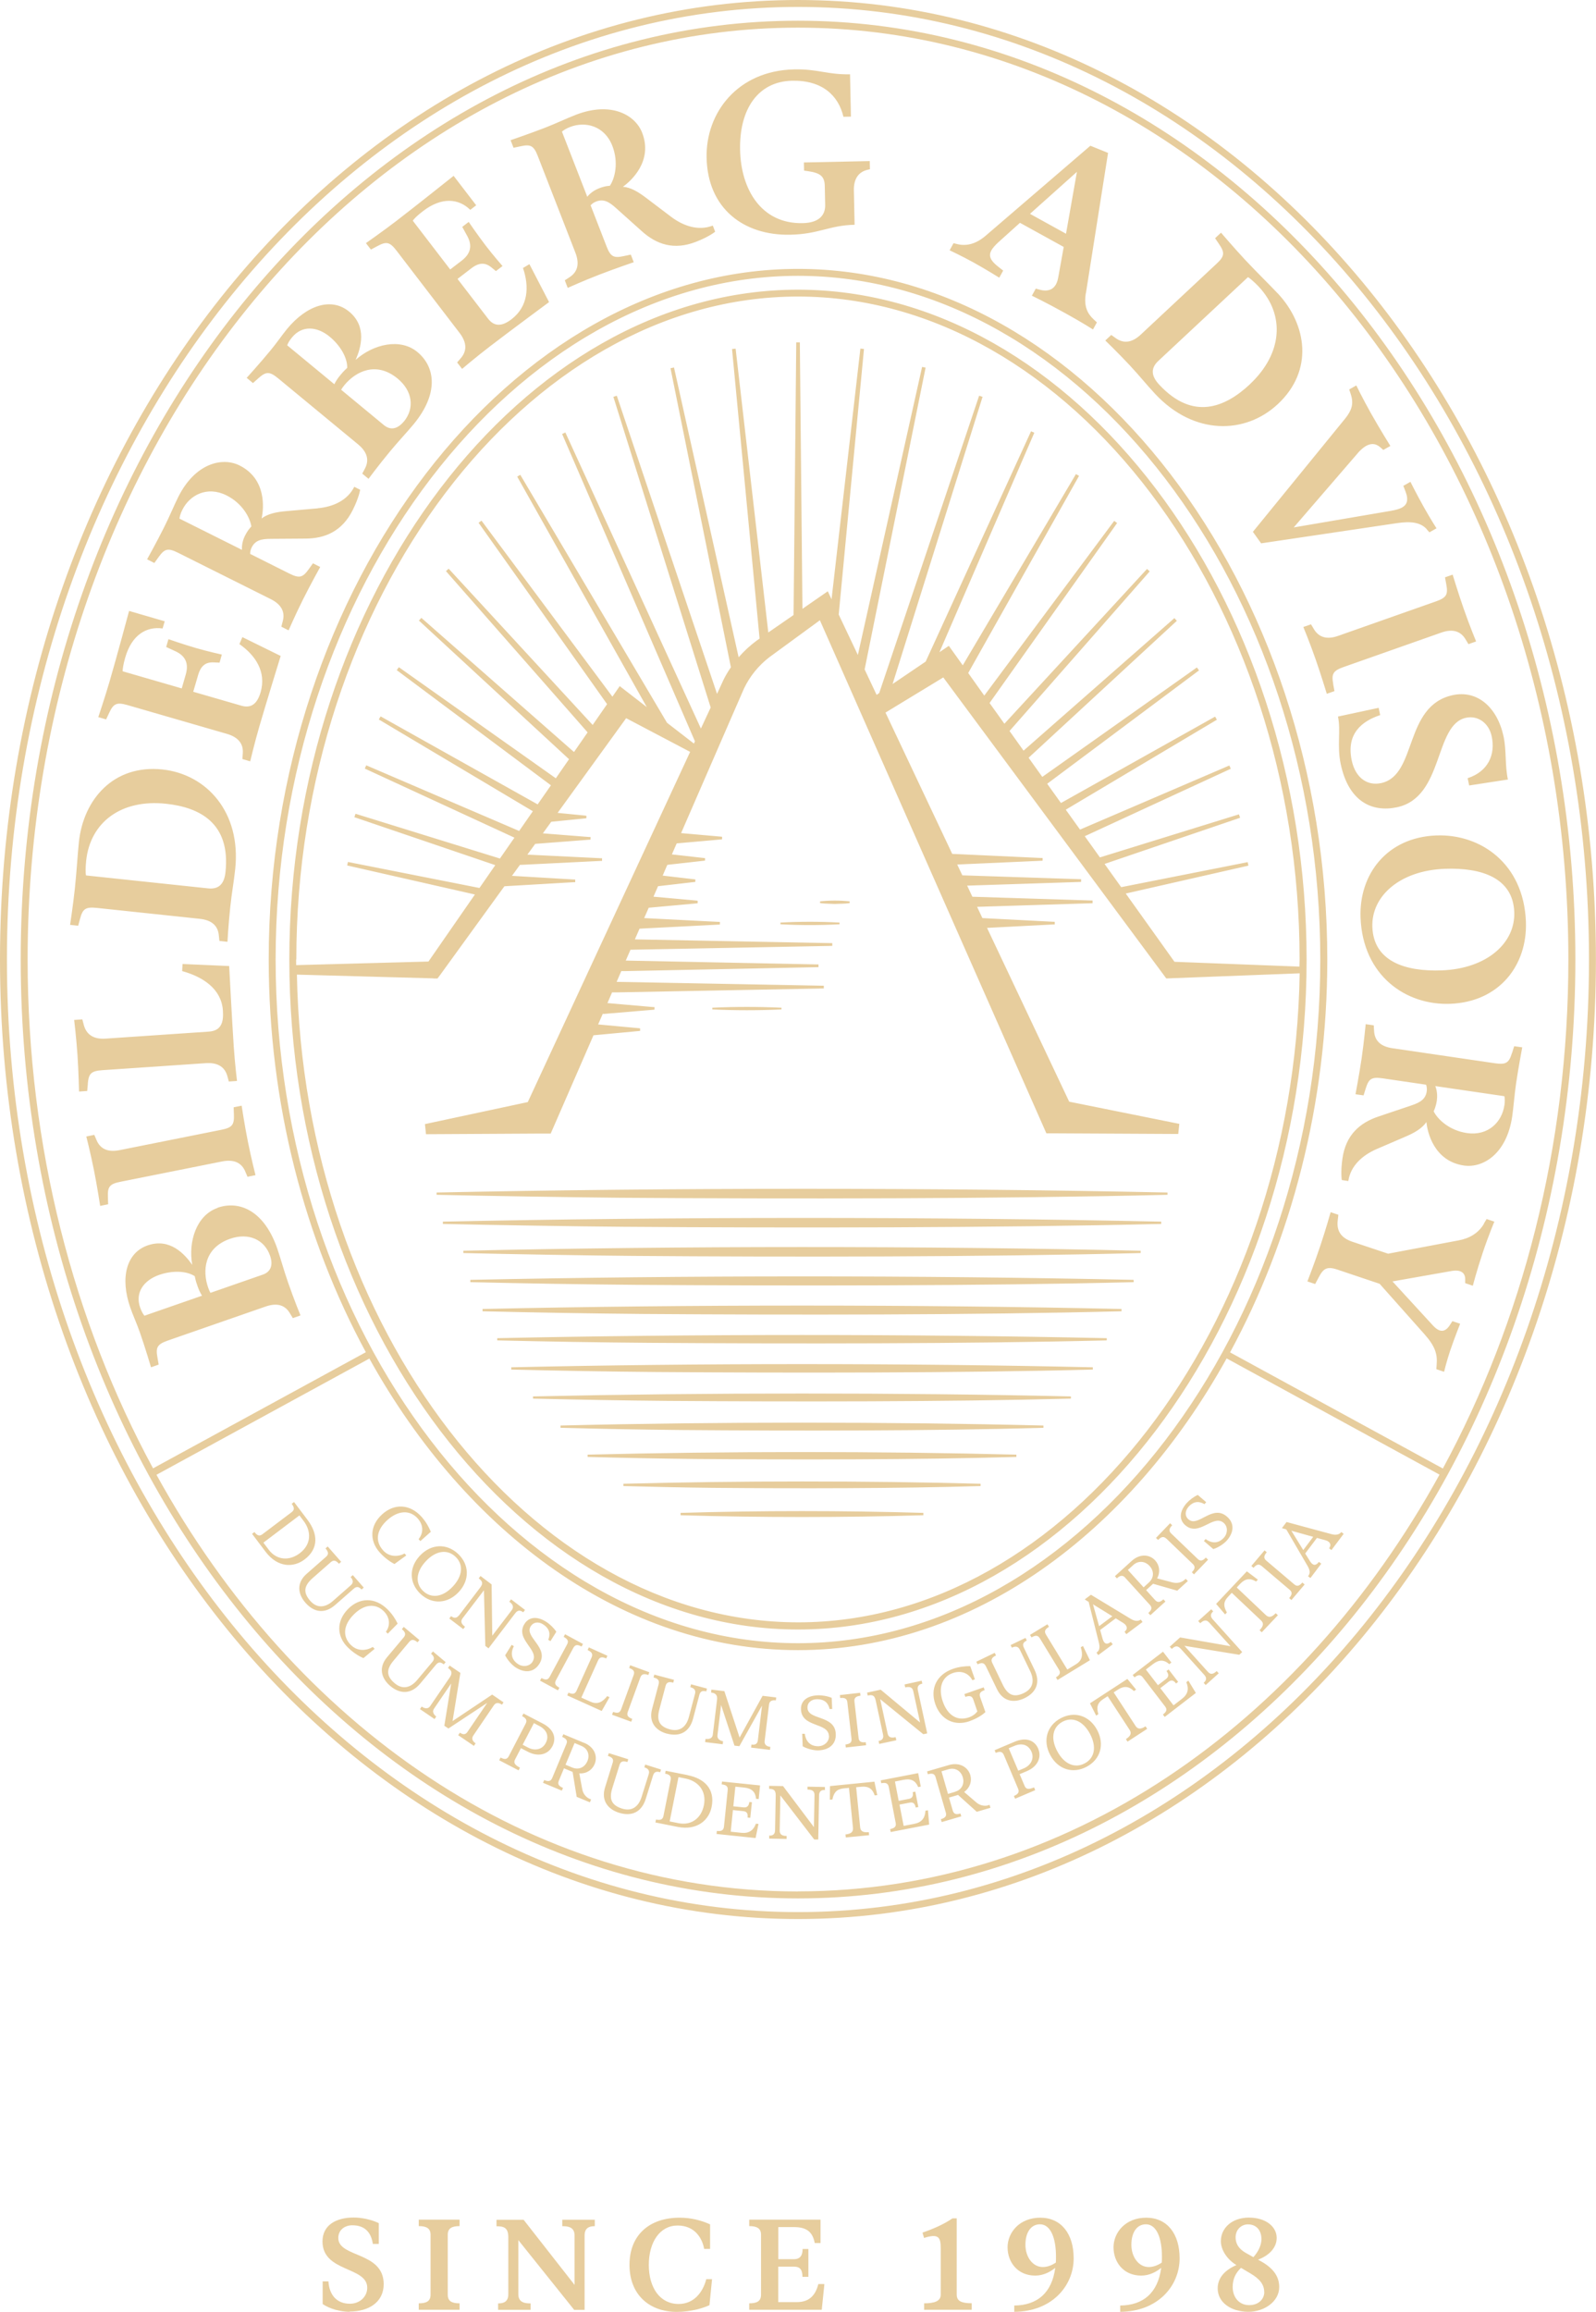 <?xml version="1.0" encoding="UTF-8"?>
<svg id="Calque_2" xmlns="http://www.w3.org/2000/svg" viewBox="0 0 195.83 283.46">
  <defs>
    <style>
      .cls-1 {
        fill: #e7cd9d;
      }
    </style>
  </defs>
  <g id="Calque_1-2" data-name="Calque_1">
    <g>
      <path class="cls-1" d="M71.69,213.71l-2.57-1.07-.14.33c.52.22.69.47.51.88l-1.73,4.15c-.18.43-.47.47-.99.26l-.14.34,2.31.96.14-.34c-.52-.22-.69-.46-.51-.88l.63-1.52,1.01.42.05.02.5,3.06,1.62.67.15-.35-.15-.06c-.49-.21-.84-.65-.94-1.21l-.36-1.93c.88.06,1.58-.42,1.88-1.13.4-.95,0-2.08-1.27-2.61ZM72.07,215.94c-.29.71-1.01,1.14-1.87.78l-.81-.34,1.11-2.66.81.34c.87.36,1.06,1.17.77,1.88ZM81,217.31l.11-.34-1.94-.61-.11.34c.45.14.68.39.54.84l-.88,2.8c-.37,1.17-1.17,1.8-2.39,1.42-1.37-.43-1.6-1.24-1.19-2.54l.88-2.82c.13-.43.42-.52.96-.35l.11-.34-2.39-.75-.11.34c.54.17.73.4.59.83l-.94,3.03c-.5,1.6.34,2.68,1.72,3.11,1.54.48,2.76-.07,3.27-1.69l.9-2.88c.14-.45.42-.54.87-.4ZM88.55,218.79c.56.06.79.25.74.7l-.46,4.48c-.05.46-.31.59-.87.53l-.04.37,4.79.5.36-1.73-.32-.03c-.3.81-.84,1.21-1.77,1.12l-1.32-.14.27-2.65,1.26.13c.46.05.59.29.54.79l.33.03.2-1.91-.32-.03c-.05.44-.24.71-.7.66l-1.26-.13.25-2.41,1.08.11c.93.1,1.38.52,1.46,1.38l.32.03.17-1.67-4.67-.48-.04.36ZM99.08,219.43c.39,0,.87.06.86.68l-.07,3.92-3.79-5.03-1.71-.03v.37c.55.01.82.14.81.82l-.08,4.27c-.01.61-.44.65-.72.64v.37s2.14.04,2.14.04v-.37c-.38,0-.86-.06-.85-.67l.08-4.3,4.16,5.41h.49s.1-5.42.1-5.42c.01-.62.44-.66.72-.65v-.37s-2.14-.04-2.14-.04v.37ZM138.07,193.46l3.02,3.32c.31.34.23.62-.19,1l.25.27,1.85-1.68-.25-.27c-.42.38-.7.43-1.02.09l-1.1-1.22.81-.74.04-.04,2.97.85,1.3-1.18-.26-.28-.12.11c-.39.36-.94.48-1.5.34l-1.89-.5c.42-.77.29-1.61-.22-2.18-.69-.77-1.89-.88-2.9.04l-2.06,1.87.24.27c.42-.38.71-.42,1.02-.09ZM139.03,191.91c.7-.63,1.51-.46,2.03.1.51.57.6,1.39-.09,2.03l-.65.59-1.93-2.13.65-.59ZM84.36,217.65l-2.68-.53-.07.35c.55.11.77.32.68.77l-.88,4.41c-.09.45-.36.56-.92.45l-.07.36,2.71.54c2.43.48,3.87-.83,4.19-2.46.43-2.18-.87-3.47-2.96-3.88ZM86.37,221.34c-.32,1.63-1.58,2.51-3.1,2.21l-1.1-.22,1.08-5.43.85.17c1.48.29,2.63,1.44,2.27,3.28ZM74.51,207.96c-.53.67-1.14,1.11-2.06.69l-1.12-.5,2.06-4.57c.19-.41.48-.46.99-.23l.15-.33-2.28-1.03-.15.33c.51.23.67.49.49.9l-1.85,4.09c-.19.42-.48.46-.99.23l-.15.34,4.23,1.91.96-1.69-.29-.13ZM127.41,214.45c-.48-1.14-1.59-1.45-2.91-.89l-2.46,1.04.14.33c.52-.22.81-.16.99.25l1.75,4.14c.18.42.01.67-.51.89l.14.34,2.47-1.05-.14-.34c-.67.28-.98.24-1.16-.18l-.61-1.44.9-.38c1.33-.56,1.81-1.71,1.39-2.71ZM124.94,217.11l-1.17-2.75.67-.28c.94-.4,1.75-.16,2.13.72.34.8-.04,1.64-.96,2.03l-.67.28ZM143.12,188.66l3.24,3.11c.33.32.27.61-.12,1.01l.26.26,1.73-1.8-.27-.26c-.39.41-.68.48-1.01.16l-3.24-3.11c-.33-.31-.27-.61.12-1.01l-.26-.25-1.73,1.8.26.25c.39-.41.68-.47,1.01-.16ZM129.57,205.68l.19.31,3.97-2.42-.85-1.75-.27.16c.25.82.27,1.56-.6,2.09l-1.05.64-2.62-4.29c-.24-.39-.11-.66.37-.95l-.19-.31-2.14,1.3.19.31c.48-.29.78-.28,1.02.11l2.34,3.84c.24.39.11.66-.37.95ZM113.55,222.05c-.05.86-.45,1.4-1.37,1.58l-1.3.25-.51-2.61,1.24-.24c.45-.09.65.11.75.6l.32-.06-.37-1.89-.32.06c.09.43-.02.75-.48.83l-1.24.24-.46-2.37,1.06-.21c.92-.18,1.47.1,1.79.89l.32-.06-.32-1.65-4.6.89.07.35c.55-.11.83,0,.92.45l.85,4.41c.09.45-.13.65-.68.76l.07.36,4.72-.91-.15-1.76-.32.06ZM109.89,213c-.38.08-.86.14-.98-.46l-.91-4.2,5.29,4.3.48-.1-1.15-5.3c-.13-.6.27-.74.55-.8l-.08-.36-2.1.46.08.36c.38-.08.86-.14.99.47l.83,3.83-4.83-4.02-1.67.36.08.36c.54-.12.84-.06.98.61l.9,4.17c.13.6-.27.73-.55.79l.08.36,2.1-.45-.08-.36ZM101.84,218.98l-.02,1.69.32-.03c.16-.82.49-1.27,1.39-1.36l.64-.06.49,4.9c.04.46-.18.73-.92.81l.04.37,2.86-.28-.04-.37c-.74.07-1.02-.15-1.06-.61l-.49-4.9.64-.06c.88-.09,1.39.28,1.63,1.06l.32-.03-.35-1.65-5.45.54ZM121.29,221.35c-.51.15-1.06.02-1.5-.35l-1.49-1.28c.72-.51.97-1.32.76-2.06-.29-.99-1.32-1.62-2.63-1.24l-2.68.78.1.35c.54-.16.83-.07.95.37l1.25,4.32c.13.44-.07.66-.61.82l.11.35,2.4-.7-.1-.35c-.54.16-.82.08-.95-.37l-.46-1.58,1.06-.31.05-.02,2.3,2.07,1.68-.49-.11-.36-.15.04ZM117.16,219.71l-.84.25-.8-2.77.84-.25c.9-.26,1.56.25,1.78.98.21.74-.07,1.52-.97,1.78ZM77.58,210.76c-.53-.19-.71-.43-.55-.86l1.54-4.22c.16-.42.45-.5.98-.3l.12-.34-2.35-.86-.12.34c.53.19.71.43.55.86l-1.54,4.22c-.16.43-.45.5-.98.3l-.13.35,2.35.86.13-.35ZM101.72,212.84c.03.76-.64,1.25-1.25,1.27-1,.04-1.59-.55-1.72-1.52h-.32s.06,1.53.06,1.53c.52.3,1.33.52,1.94.5,1.38-.06,2.17-.82,2.12-2.01-.09-2.36-3.41-1.66-3.47-3.19-.03-.67.49-1.05,1.1-1.07,1.08-.04,1.48.59,1.61,1.2h.32s-.06-1.37-.06-1.37c-.52-.22-1.18-.33-1.72-.31-1.29.05-2.09.68-2.05,1.73.09,2.25,3.36,1.56,3.43,3.25ZM67.77,214.14c.57-1.1.11-2.15-1.17-2.81l-2.37-1.23-.17.32c.5.26.64.52.44.92l-2.07,3.99c-.21.41-.51.43-1.01.17l-.17.33,2.38,1.24.17-.33c-.65-.34-.81-.6-.6-1.01l.72-1.38.87.45c1.28.66,2.47.31,2.97-.66ZM66.96,213.72c-.4.77-1.29,1.02-2.18.55l-.65-.34,1.38-2.65.65.34c.91.47,1.25,1.25.8,2.1ZM51.6,195.44c1.4,1.31,3.31,1.23,4.68-.23,1.37-1.46,1.32-3.37-.08-4.69-1.4-1.31-3.31-1.23-4.68.23-1.37,1.46-1.32,3.37.08,4.69ZM55.88,190.87c1,.93.91,2.35-.32,3.66-1.23,1.32-2.64,1.49-3.63.56-1-.93-.91-2.35.32-3.66,1.22-1.31,2.63-1.5,3.63-.56ZM103.97,208.72l.51,4.47c.05.46-.18.64-.74.71l.04.37,2.49-.28-.04-.37c-.56.06-.83-.07-.88-.52l-.51-4.47c-.05-.45.18-.64.74-.71l-.04-.36-2.49.28.04.36c.56-.06.83.07.88.52ZM48.4,191.77l1.45-1.05-.21-.24c-.72.4-1.86.49-2.64-.39-1.08-1.21-.71-2.6.54-3.72,1.32-1.18,2.75-1.25,3.7-.2.79.88.68,1.88.12,2.55l.22.24,1.28-1.14c-.22-.54-.57-1.2-1.12-1.82-1.46-1.63-3.37-1.65-4.83-.34-1.56,1.4-1.59,3.27-.32,4.69.7.78,1.44,1.23,1.82,1.43ZM81.85,212.57c1.55.41,2.75-.19,3.19-1.83l.77-2.92c.12-.46.39-.55.85-.43l.09-.35-1.96-.52-.09.35c.46.12.7.36.58.81l-.75,2.84c-.31,1.19-1.09,1.85-2.32,1.53-1.38-.37-1.65-1.17-1.3-2.48l.76-2.86c.12-.44.4-.54.94-.39l.09-.35-2.42-.64-.09.35c.55.14.74.37.63.81l-.81,3.06c-.43,1.62.45,2.66,1.85,3.03ZM69.58,201.63l-2.13,3.96c-.22.41-.51.43-1.01.16l-.18.32,2.2,1.19.18-.32c-.5-.27-.64-.52-.42-.93l2.13-3.96c.22-.4.51-.43,1.01-.16l.17-.32-2.2-1.19-.17.32c.5.27.64.53.42.93ZM56.31,198.07c-.37.48-.74.26-.96.09l-.22.29,1.71,1.3.22-.29c-.31-.24-.66-.56-.29-1.05l2.61-3.42.17,6.82.39.3,3.29-4.32c.37-.49.74-.27.97-.1l.22-.29-1.71-1.3-.22.29c.31.23.66.56.29,1.05l-2.38,3.12-.08-6.29-1.36-1.03-.22.29c.44.34.59.6.17,1.14l-2.58,3.39ZM65.36,203.73c-.4.64-1.23.67-1.75.34-.85-.53-1.01-1.35-.56-2.22l-.27-.17-.8,1.28c.26.54.8,1.18,1.32,1.51,1.17.73,2.25.55,2.88-.46,1.25-2-1.88-3.29-1.07-4.59.36-.57,1-.59,1.51-.26.92.57.89,1.32.65,1.9l.27.17.72-1.15c-.3-.47-.79-.94-1.25-1.23-1.09-.69-2.1-.62-2.66.27-1.19,1.91,1.9,3.18,1,4.61ZM86.56,213.24l-.04.37,2.16.26.04-.37c-.28-.03-.74-.25-.69-.71l.45-3.73,1.64,4.98.6.07,2.78-4.98-.51,4.25c-.06.46-.32.59-.79.53l-.04.37,2.32.28.04-.37c-.43-.05-.75-.25-.7-.71l.54-4.47c.05-.45.38-.58.84-.52l.04-.36-1.67-.2-2.82,5.12-1.87-5.69-1.59-.19-.04.36c.5.06.81.26.73.9l-.52,4.28c-.05.46-.5.56-.9.51ZM133.57,196.38l1.24,4.93c.15.59.17,1.03-.27,1.33l.22.3,1.77-1.32-.22-.3c-.51.38-.84.25-1.02-.38l-.3-1.08,1.91-1.43.94.58c.41.26.62.7.14,1.06l.22.3,1.99-1.49-.22-.3c-.29.22-.71.23-1.22-.08l-4.89-2.96-.75.56.03.04.41.26ZM136.49,198.17l-1.63,1.22-.75-2.68,2.37,1.46ZM43.08,201.73c-1.16-1.14-.87-2.56.31-3.75,1.24-1.27,2.67-1.43,3.68-.44.84.83.8,1.84.28,2.54l.23.23,1.21-1.23c-.25-.52-.64-1.16-1.24-1.75-1.56-1.54-3.48-1.44-4.85-.04-1.47,1.5-1.38,3.37-.02,4.71.74.73,1.51,1.14,1.91,1.31l1.38-1.14-.23-.23c-.7.44-1.83.6-2.66-.22ZM53.5,204.11c.3-.36.59-.33.95-.03l.23-.28-1.56-1.31-.23.28c.36.3.48.62.18.98l-1.89,2.25c-.79.94-1.78,1.21-2.75.39-1.1-.92-1-1.76-.12-2.8l1.9-2.27c.29-.35.59-.31,1.02.05l.23-.28-1.92-1.61-.23.28c.43.36.52.65.23,1l-2.04,2.43c-1.08,1.28-.72,2.6.39,3.54,1.23,1.03,2.58,1,3.67-.3l1.94-2.32ZM37.73,186.35l-1.65-2.18-.29.22c.34.45.36.75,0,1.02l-3.59,2.71c-.37.28-.64.17-.98-.27l-.29.22,1.66,2.2c1.49,1.97,3.44,1.95,4.77.95,1.78-1.34,1.65-3.17.37-4.87ZM36.78,190.45c-1.33,1-2.85.82-3.79-.41l-.67-.89,4.42-3.34.52.69c.91,1.2,1.01,2.82-.48,3.95ZM61.78,208.73l-1.39-.95-4.86,3.25.96-5.91-1.32-.9-.2.3c.42.29.59.6.23,1.13l-2.43,3.56c-.26.38-.7.27-1.03.04l-.21.31,1.79,1.22.21-.31c-.24-.16-.55-.56-.29-.94l2.12-3.11-.84,5.18.5.34,4.76-3.14-2.41,3.54c-.26.38-.55.37-.94.11l-.21.31,1.93,1.31.21-.31c-.36-.24-.55-.57-.29-.95l2.53-3.72c.26-.37.6-.34.99-.07l.2-.3ZM120.95,204.27l1.38,2.85c.73,1.51,2.07,1.73,3.38,1.1,1.45-.7,1.97-1.93,1.23-3.47l-1.31-2.72c-.21-.42-.06-.68.36-.88l-.16-.32-1.83.88.16.32c.42-.21.76-.18.97.24l1.28,2.65c.53,1.11.37,2.12-.78,2.67-1.29.62-2.01.18-2.6-1.04l-1.28-2.66c-.2-.41-.04-.67.46-.91l-.16-.32-2.26,1.09.16.32c.51-.24.8-.2,1,.21ZM118.98,211.03c.98-.34,1.66-.84,1.93-1.1l-.65-1.85c-.15-.43.03-.67.56-.85l-.12-.34-2.37.83.12.34c.53-.18.82-.11.97.32l.5,1.46c-.19.27-.54.56-1.02.73-1.53.53-2.67-.35-3.22-1.94-.58-1.67-.1-3.03,1.23-3.49,1.12-.39,2,.1,2.4.88l.31-.11-.57-1.62c-.58,0-1.33.06-2.11.33-2.07.72-2.82,2.48-2.18,4.32.69,1.98,2.41,2.73,4.21,2.1ZM44.36,194.9l.27-.24-1.34-1.53-.27.24c.31.35.38.69.03,1l-2.21,1.94c-.92.81-1.94.93-2.78-.03-.94-1.08-.71-1.89.31-2.79l2.22-1.95c.34-.3.63-.22,1,.2l.27-.24-1.65-1.88-.27.24c.37.42.41.72.07,1.02l-2.38,2.09c-1.26,1.1-1.11,2.46-.15,3.55,1.06,1.21,2.39,1.38,3.66.26l2.27-1.99c.35-.31.64-.24.95.11ZM139.1,157.21v-.28c-26.26-.57-55.14-.56-81.39,0v.28c6.78.16,13.57.27,20.35.33,18.89.13,42.27.14,61.05-.33ZM26.69,148.11c-2.57.89-3.62,4.11-3.1,6.98-.93-1.32-2.74-3.33-5.47-2.39-2.62.91-3.41,3.97-2.13,7.64.3.87.81,1.98,1.19,3.08.65,1.86,1.35,4.23,1.35,4.23l.94-.33-.15-.86c-.23-1.24-.04-1.63,1.27-2.09l12-4.17c1.47-.51,2.42-.14,2.99.84l.35.58.94-.33s-.78-1.9-1.5-3.97c-.55-1.57-.96-3.1-1.35-4.23-1.59-4.59-4.59-5.95-7.34-5ZM17.72,161.33c-.16-.21-.36-.52-.53-1.02-.63-1.81.43-3.32,2.34-3.99,1.55-.54,3.31-.53,4.37.16.11.58.19.79.37,1.31.23.66.52,1.08.52,1.08l-7.08,2.46ZM33.13,153.95c.45,1.28,0,2.03-.89,2.34l-6.42,2.23c-.07-.12-.18-.35-.28-.64-.71-2.04-.52-4.87,2.7-5.99,2.28-.79,4.21.12,4.89,2.06ZM29.38,78.98c1.99,1.39,3.31,3.41,2.6,5.89-.39,1.33-1.08,2.03-2.36,1.66l-5.91-1.71.6-2.05c.34-1.17.95-1.6,1.92-1.55l.71.03.28-.99s-1.68-.37-3.17-.8c-1.68-.49-3.38-1.09-3.38-1.09l-.28.96,1.17.54c1.27.6,1.6,1.56,1.23,2.84l-.49,1.7s-5.35-1.55-7.25-2.1c0-.26.05-.77.32-1.7.8-2.77,2.61-3.83,4.58-3.55l.26-.88-4.37-1.27s-1.54,5.73-2.39,8.63c-.55,1.89-1.39,4.39-1.39,4.39l.96.28.37-.79c.53-1.14.91-1.35,2.24-.97l12.2,3.53c1.49.43,2.05,1.29,1.96,2.41l-.05.68.96.28s.51-2.16,1.12-4.27c.82-2.82,2.62-8.65,2.62-8.65l-4.7-2.31-.36.85ZM43.64,44.12c.65-1.48,1.42-4.08-.8-5.91-2.14-1.77-5.17-.85-7.64,2.15-.58.71-1.27,1.72-2.02,2.62-1.25,1.52-2.91,3.35-2.91,3.35l.77.64.65-.58c.94-.84,1.37-.88,2.44,0l9.8,8.09c1.2.99,1.37,2,.84,2.99l-.32.6.77.64s1.22-1.65,2.62-3.34c1.06-1.28,2.15-2.43,2.91-3.35,3.09-3.74,2.7-7.02.45-8.87-2.1-1.73-5.39-.96-7.57.98ZM41.02,47.11l-5.78-4.77c.09-.25.26-.58.6-.98,1.22-1.48,3.06-1.36,4.62-.07,1.26,1.04,2.18,2.55,2.14,3.82-.43.4-.58.57-.93,1-.44.53-.65,1.01-.65,1.01ZM49.56,51.67c-.87,1.05-1.73,1.05-2.46.45l-5.24-4.33c.07-.12.2-.33.4-.57,1.38-1.67,3.89-2.97,6.53-.8,1.86,1.54,2.08,3.66.78,5.25ZM30.1,143.66l.27.63.98-.2s-.51-1.99-.94-4.14c-.39-1.93-.76-4.38-.76-4.38l-.98.2.03.87c.05,1.26-.18,1.62-1.55,1.89l-12.46,2.49c-1.52.31-2.42-.2-2.85-1.24l-.27-.63-.98.2s.51,1.99.94,4.14c.39,1.93.76,4.37.76,4.37l.98-.2-.03-.87c-.05-1.26.18-1.62,1.55-1.89l12.46-2.49c1.52-.3,2.41.2,2.85,1.24ZM38.99,62.33l-3.96.35c-1.1.1-2.17.31-2.93.89.27-1.23.62-4.84-2.71-6.5-2.08-1.04-5.42-.32-7.52,3.87-.51,1.02-1.08,2.41-1.74,3.72-.88,1.76-2.08,3.92-2.08,3.92l.89.45.51-.71c.73-1.03,1.14-1.17,2.38-.55l11.37,5.68c1.39.69,1.79,1.64,1.49,2.73l-.17.66.89.45s.82-1.89,1.8-3.85c.88-1.76,2.08-3.92,2.08-3.92l-.89-.45-.51.71c-.73,1.03-1.14,1.17-2.38.55l-4.81-2.41s-.04-.36.19-.81c.42-.84,1.14-1.04,2.32-1.04l4.23-.03c2.48,0,4.55-.92,5.84-3.5.78-1.56.91-2.49.91-2.49l-.72-.36c-.86,1.71-2.65,2.46-4.48,2.63ZM30.06,65.68c-.47.94-.37,1.74-.37,1.74l-7.67-3.83c.04-.26.11-.6.36-1.09.89-1.79,3.03-2.95,5.41-1.76,1.94.97,2.89,2.72,3.05,3.82,0,0-.41.38-.78,1.13ZM10.77,132.9c.11-1.26.39-1.58,1.78-1.68l12.68-.86c1.55-.11,2.37.51,2.67,1.6l.18.65,1-.07s-.25-2.04-.4-4.23c-.2-2.99-.56-9.86-.56-9.86l-5.72-.25-.05.87c2.58.71,4.82,2.2,5,4.83.09,1.3-.11,2.48-1.71,2.59l-12.68.86c-1.55.11-2.37-.56-2.67-1.65l-.19-.71-1,.07s.26,2.15.41,4.34c.13,1.96.19,4.44.19,4.44l1-.07.08-.87ZM178.27,85.23c-6.08,1.3-4.33,9.83-8.81,10.79-1.68.36-3.14-.63-3.6-2.77-.71-3.33,1.29-4.84,3.49-5.57l-.19-.89-4.99,1.07c.37,1.74-.14,3.58.34,5.85.98,4.56,3.82,5.93,6.91,5.27,5.78-1.24,4.52-10.13,8.46-10.97,1.44-.31,2.8.62,3.15,2.27.48,2.22-.41,4.31-2.95,5.14l.19.89,4.75-.73c-.38-1.79-.16-3.51-.53-5.27-.79-3.66-3.27-5.71-6.22-5.08ZM176.21,102.44c-6.04.24-9.47,4.76-9.27,10.08.28,7.12,5.58,10.78,11.02,10.56,6.04-.24,9.47-4.76,9.27-10.08-.28-7.12-5.58-10.78-11.02-10.56ZM176.95,118.98c-4.6.18-8.4-1.14-8.56-5.3-.15-3.8,3.37-6.93,8.85-7.15,4.6-.18,8.4,1.14,8.56,5.3.15,3.8-3.37,6.93-8.85,7.15ZM9.82,112.67c.32-1.22.66-1.49,2.04-1.35l12.64,1.34c1.55.16,2.25.91,2.35,2.03l.07.68.99.11s.11-2.05.34-4.23c.21-1.96.42-2.94.61-4.68.74-6.98-3.51-11.64-8.92-12.22-6.02-.64-9.71,3.69-10.26,8.9-.15,1.43-.27,3.57-.5,5.75-.21,1.96-.58,4.4-.58,4.4l.99.11.23-.84ZM10.57,105.55c.5-4.75,4.32-7.58,9.78-7,4.17.44,7.95,2.38,7.32,8.37-.14,1.35-.73,2.15-2.11,2.01l-15.01-1.59c-.06-.26-.06-1.01.02-1.78ZM97.91,199.8c33.83,0,62.41-37.62,62.41-82.14s-28.58-82.14-62.41-82.14-62.41,37.62-62.41,82.14,28.58,82.14,62.41,82.14ZM36.36,117.65c0-44.06,28.19-81.29,61.55-81.29s61.55,37.23,61.55,81.29c0,.29-.01.58-.02.87l-15.33-.59-5.98-8.37,15.05-3.42-.09-.43-15.52,3.07-2.04-2.85,16.63-5.66-.14-.42-17.06,5.28-1.86-2.6,17.92-8.27-.18-.4-18.32,7.86-1.75-2.44,18.54-11.03-.22-.38-18.91,10.59-1.69-2.36,18.63-13.9-.26-.36-18.97,13.42-1.68-2.35,18.19-16.79-.3-.33-18.51,16.25-1.72-2.41,17.2-19.57-.33-.3-17.5,18.98-1.82-2.54,15.65-22.07-.36-.26-15.94,21.42-1.97-2.77,13.6-24.17-.38-.22-13.89,23.45-.89-1.25-.82-1.14c-.06.04-.5.34-1.15.78l11.64-26.91-.4-.18-12.93,28.24c-1.28.87-2.77,1.88-4.06,2.75l11.04-35.21-.42-.14-12.26,36.46c-.12.08-.22.15-.32.22l-1.47-3.12,7.48-37-.43-.09-7.88,35.32-2.35-4.96,3.1-32.56-.44-.05-3.54,30.74c-.17-.35-.46-.98-.46-.98-.18.13-1.52,1.06-3.11,2.15l-.32-32.67h-.44l-.33,33.43c-1.12.77-2.24,1.55-3.1,2.14l-4.01-34.8-.44.05,3.38,35.5c-.15.1-.27.19-.33.23-.82.6-1.57,1.29-2.24,2.06l-7.93-35.53-.43.09,7.41,36.67c-.33.48-.63.98-.89,1.5-.16.34-.5,1.07-.81,1.76l-12.3-36.56-.42.14,11.94,38.09c-.36.78-.76,1.65-1.2,2.58l-16.63-36.3-.4.18,16.3,37.69c-.04.1-.08.18-.13.27l-3.3-2.55-18-30.4-.38.22,15.9,28.26-2.21-1.71-1.11-.86-.86,1.24-.04.05-16.06-21.58-.36.26,15.77,22.24-1.77,2.55-17.67-19.16-.33.3,17.38,19.77-1.67,2.41-18.73-16.45-.3.33,18.42,17-1.62,2.34-19.26-13.62-.26.36,18.92,14.12-1.63,2.34-19.27-10.79-.22.38,18.9,11.25-1.68,2.42-18.76-8.05-.18.4,18.36,8.47-1.78,2.56-17.72-5.49-.14.42,17.29,5.88-1.94,2.8-16.14-3.19-.09.43,15.67,3.56-5.7,8.22-16.23.44c0-.24-.01-.47-.01-.71ZM53.16,119.98h.52s.33-.44.33-.44l7.88-10.87.45-.03,8.07-.47h.17v-.33h-.17s-7.59-.45-7.59-.45l.98-1.35h.19s9.71-.48,9.71-.48h.17v-.33h-.17s-8.99-.44-8.99-.44l.96-1.32c.47-.04,6.37-.49,6.62-.51.25-.01.15.02.17-.33h-.17s-5.68-.45-5.68-.45l1.03-1.42c1.52-.15,3.89-.38,4.14-.41.25-.02.15.01.17-.33l-.17-.02-3.36-.33,8.41-11.61,7.85,4.13c-5.76,12.42-15.37,33.13-19.92,42.94-2.04.44-12.62,2.7-12.62,2.7l.13,1.24,14.16-.08h1.14s.53-1.21.53-1.21c1.18-2.72,2.83-6.51,4.72-10.84.53-.05,5.24-.49,5.55-.52l.17-.02c-.02-.34.08-.31-.17-.33l-4.98-.46c.2-.45.39-.91.6-1.37v.09c.21-.02,5.78-.49,6.15-.52.25-.02.15.01.17-.33h-.17s-5.51-.48-5.51-.48h-.1c.19-.44.38-.88.57-1.32h.61s25.2-.48,25.2-.48h.17v-.34h-.17s-25.2-.47-25.2-.47h-.05c.19-.44.38-.88.57-1.32h.47s23.56-.48,23.56-.48h.17v-.34h-.17s-23.48-.47-23.48-.47c.19-.45.38-.88.58-1.33h0s24.59-.47,24.59-.47h.17v-.34h-.17s-24.05-.46-24.05-.46c.19-.44.38-.88.57-1.31l.52-.03,9.17-.47c.25,0,.15.02.17-.33-.17,0-2.59-.13-5.17-.26-2-.1-3.88-.2-4.12-.21.19-.43.38-.87.57-1.3v.03c.05,0,5.53-.5,5.82-.53l.17-.02c-.02-.34.08-.31-.17-.33l-5.18-.47h-.07c.19-.43.37-.86.56-1.29.93-.11,4.04-.47,4.41-.51.25-.02.15,0,.17-.32l-.17-.02-3.84-.45c.19-.44.38-.88.57-1.32l.27-.03,4.19-.47c.25-.02.15,0,.17-.32l-.17-.02-3.9-.44c.2-.46.39-.9.59-1.35,1.38-.12,5.18-.46,5.4-.48.25-.02.15.01.17-.33l-.17-.02-4.86-.43c2.57-5.92,4.86-11.16,6.34-14.57.28-.66,1.1-2.5,1.37-3.14.71-1.51,1.81-2.86,3.15-3.88l6.17-4.51,27.26,61.71.53,1.2h1.15s15.03.08,15.03.08l.13-1.24-13.51-2.72-10.08-21.31,8.14-.42s.17,0,.17,0c-.02-.36.08-.33-.17-.33l-8.71-.45-.65-1.38,14-.44h.17v-.34h-.17s-14.58-.46-14.58-.46l-.64-1.36c.89-.03,13.81-.45,13.81-.45.25,0,.15.03.17-.34h-.17s-14.28-.47-14.28-.47h-.12s-.63-1.33-.63-1.33c.17,0,10.31-.46,10.31-.46.25,0,.15.02.17-.34h-.17s-10.39-.48-10.39-.48l-.53-.02-8.19-17.33,7.09-4.31,27.03,36.46.33.45.51-.02,15.86-.61c-.72,43.31-28.59,79.58-61.52,79.58s-60.73-36.18-61.52-79.42l16.76.46ZM64.17,32.86c.79,2.3.64,4.71-1.4,6.28-1.1.84-2.07.99-2.88-.06l-3.75-4.88,1.69-1.3c.97-.74,1.72-.72,2.47-.11l.55.45.81-.62s-1.14-1.3-2.08-2.53c-1.06-1.39-2.07-2.88-2.07-2.88l-.79.61.62,1.13c.67,1.24.36,2.2-.69,3.01l-1.41,1.08s-3.39-4.42-4.59-5.98c.15-.22.49-.59,1.26-1.18,2.29-1.76,4.38-1.54,5.79-.15l.73-.56-2.77-3.61s-4.64,3.7-7.04,5.54c-1.56,1.2-3.72,2.71-3.72,2.71l.61.79.77-.41c1.11-.61,1.54-.55,2.38.55l7.73,10.08c.94,1.23.89,2.25.14,3.11l-.44.51.61.79s1.69-1.44,3.43-2.77c2.33-1.79,7.24-5.42,7.24-5.42l-2.41-4.65-.79.47ZM182.09,150.04c-.69,1.17-1.78,1.8-3.12,2.05l-8.65,1.63-4.37-1.46c-1.47-.49-1.96-1.39-1.81-2.63l.08-.68-.95-.32s-.59,2.11-1.29,4.19c-.62,1.87-1.56,4.3-1.56,4.3l.95.32.41-.77c.58-1.12,1.01-1.44,2.32-1l5.18,1.74,5.5,6.18c1.3,1.46,1.61,2.44,1.5,3.72l-.04.57.95.32s.27-1.14.72-2.51c.55-1.63,1.25-3.38,1.25-3.38l-.95-.32-.31.48c-.38.6-.8.81-1.27.65-.26-.09-.52-.29-.8-.59l-4.97-5.41,7.25-1.28c.4-.07.75-.07,1.02.02.5.17.66.57.65,1.01v.46s.94.32.94.32c0,0,.42-1.67,1.22-4.07.7-2.1,1.42-3.79,1.42-3.79l-.95-.32-.34.56ZM185.52,129.11c-.37,1.21-.72,1.46-2.09,1.26l-12.56-1.84c-1.54-.22-2.21-.99-2.27-2.13l-.04-.68-.99-.14s-.19,2.05-.5,4.21c-.29,1.95-.75,4.38-.75,4.38l.99.14.26-.83c.37-1.21.72-1.46,2.09-1.26l5.32.78s.15.33.08.82c-.14.93-.76,1.35-1.88,1.72l-4.01,1.35c-2.36.78-4.04,2.3-4.45,5.15-.25,1.73-.08,2.65-.08,2.65l.8.12c.28-1.89,1.75-3.16,3.43-3.9l3.65-1.57c1.02-.44,1.96-.97,2.5-1.76.12,1.25.93,4.79,4.6,5.33,2.31.34,5.25-1.39,5.93-6.03.16-1.12.27-2.62.48-4.08.29-1.95.75-4.38.75-4.38l-.99-.14-.26.83ZM184.58,135.56c-.29,1.98-1.95,3.75-4.58,3.37-2.14-.31-3.6-1.67-4.09-2.67,0,0,.27-.49.39-1.32.15-1.04-.19-1.77-.19-1.77l8.48,1.24c.05.26.08.6,0,1.15ZM82.37,26.6l-3.17-2.4c-.89-.67-1.82-1.23-2.77-1.3,1.03-.73,3.71-3.17,2.36-6.63-.84-2.17-3.8-3.88-8.17-2.18-1.06.41-2.42,1.06-3.79,1.59-1.84.71-4.18,1.51-4.18,1.51l.36.93.85-.18c1.23-.27,1.63-.1,2.13,1.2l4.61,11.84c.56,1.45.22,2.41-.73,3.02l-.57.37.36.93s1.87-.85,3.92-1.64c1.84-.71,4.18-1.51,4.18-1.51l-.36-.93-.85.18c-1.23.27-1.63.1-2.13-1.2l-1.95-5.02s.21-.29.68-.47c.88-.34,1.55,0,2.42.79l3.15,2.82c1.84,1.67,3.99,2.38,6.68,1.33,1.63-.63,2.35-1.24,2.35-1.24l-.29-.75c-1.78.69-3.62.04-5.09-1.06ZM74.84,22.78s-.56,0-1.34.31c-.98.38-1.44,1.04-1.44,1.04l-3.11-7.99c.2-.17.48-.37,1-.57,1.86-.72,4.23-.16,5.19,2.33.78,2.02.32,3.95-.31,4.88ZM97.91,0C43.92,0,0,52.78,0,117.65s43.92,117.65,97.91,117.65,97.91-52.78,97.91-117.65S151.9,0,97.91,0ZM97.91,234.45C44.39,234.45.85,182.06.85,117.65S44.39.85,97.91.85s97.06,52.4,97.06,116.8-43.54,116.8-97.06,116.8ZM97.91,2.54C45.32,2.54,2.54,54.18,2.54,117.65s42.79,115.12,95.38,115.12,95.38-51.64,95.38-115.12S150.5,2.54,97.91,2.54ZM97.91,231.92c-32.81,0-61.76-20.32-78.71-51.09l26.12-14.25c11.92,21.47,31.24,35.75,52.59,35.75s40.69-14.29,52.6-35.77l26.12,14.25c-16.95,30.78-45.91,51.1-78.72,51.1ZM33.82,117.65c0-45.44,29.35-83.83,64.09-83.83s64.09,38.39,64.09,83.83-29.35,83.83-64.09,83.83-64.09-38.39-64.09-83.83ZM150.93,165.82c7.48-13.78,11.93-30.44,11.93-48.17,0-45.9-29.74-84.68-64.94-84.68S32.97,71.75,32.97,117.65c0,17.72,4.45,34.37,11.92,48.15l-26.11,14.24c-9.72-17.95-15.39-39.38-15.39-62.39C3.39,54.65,45.79,3.39,97.91,3.39s94.53,51.26,94.53,114.26c0,23.02-5.68,44.45-15.4,62.41l-26.11-14.24ZM163.59,83.88c-.23-1.24-.04-1.63,1.26-2.09l11.98-4.22c1.46-.52,2.42-.15,3,.83l.35.58.94-.33s-.79-1.9-1.51-3.97c-.65-1.86-1.37-4.22-1.37-4.22l-.94.33.16.86c.23,1.24.04,1.63-1.27,2.09l-11.98,4.22c-1.46.52-2.42.15-3-.83l-.35-.58-.94.33s.79,1.9,1.51,3.97c.65,1.86,1.37,4.22,1.37,4.22l.94-.33-.16-.86ZM98.64,19.92l.02,1,.5.07c1.48.22,2.01.62,2.04,1.79l.05,2.36c.02,1.25-.76,2.18-2.76,2.22-5.1.11-7.58-4.17-7.68-8.97-.11-5.02,2.21-8.4,6.37-8.49,3.72-.08,5.7,1.82,6.31,4.42l.92-.02-.11-5.19c-2.77.06-3.98-.67-6.87-.6-6.91.15-10.85,5.31-10.73,10.83.13,6.21,4.53,9.56,10.27,9.44,3.5-.07,4.81-1.16,7.89-1.22l-.09-4.22c-.03-1.36.54-2.23,1.61-2.5l.36-.09-.02-1-8.07.17ZM133.24,35.96l2.72-17.21-2.17-.88-12.82,11.01c-1.16,1.01-2.35,1.33-3.47,1.06l-.5-.12-.48.87s1.53.72,2.89,1.47c1.63.9,3.2,1.89,3.2,1.89l.48-.87-.66-.52c-.95-.75-1.14-1.32-.79-1.96.16-.29.49-.65.81-.95l2.7-2.43,5.37,2.96-.66,3.66c-.06.34-.14.65-.29.92-.39.7-1.07.9-1.93.68l-.55-.15-.48.87s1.61.76,4.08,2.13c2.16,1.19,3.42,2.01,3.42,2.01l.48-.87-.42-.39c-.73-.69-1.2-1.55-.94-3.18ZM130.8,28.66l-4.42-2.44,5.76-5.15-1.34,7.59ZM130.15,210.68c-1.7.91-2.23,2.74-1.29,4.51.95,1.77,2.77,2.34,4.47,1.44,1.7-.91,2.23-2.74,1.29-4.51-.95-1.77-2.77-2.34-4.47-1.44ZM133.1,216.21c-1.2.65-2.52.11-3.37-1.48-.85-1.58-.57-2.97.64-3.62,1.21-.65,2.52-.11,3.37,1.48.85,1.59.57,2.98-.64,3.62ZM156.79,35.99c-.98-1.05-2.52-2.54-4.02-4.14-1.34-1.44-2.95-3.32-2.95-3.32l-.73.68.49.72c.71,1.04.7,1.48-.32,2.42l-9.28,8.67c-1.13,1.06-2.16,1.1-3.08.44l-.55-.39-.73.68s1.48,1.42,2.98,3.02c1.34,1.44,1.94,2.24,3.13,3.52,4.79,5.13,11.09,4.97,15.06,1.26,4.42-4.12,3.57-9.74,0-13.57ZM153.35,47.13c-3.06,2.86-7,4.45-11.1.05-.93-.99-1.15-1.96-.14-2.91l11.02-10.29c.23.13.8.62,1.33,1.18,3.25,3.49,2.9,8.22-1.12,11.97ZM175.05,64.89l.34.38.87-.49s-.75-1.17-1.51-2.52c-.91-1.62-1.69-3.18-1.69-3.18l-.87.49.28.73c.4,1.05.14,1.61-.44,1.93-.36.2-.82.3-1.33.4l-11.96,2.04,8-9.27c.26-.27.54-.52.82-.69.58-.33,1.16-.43,1.85.17l.32.29.87-.49s-1.25-2-2.37-3.98c-1.07-1.91-1.81-3.44-1.81-3.44l-.87.49.21.65c.38,1.19.03,1.99-.69,2.9l-11.34,13.91,1.01,1.41,16.63-2.47c1.79-.27,2.94-.09,3.69.73ZM154.81,192.02l3.43,2.91c.35.3.31.59-.06,1.02l.28.24,1.62-1.91-.28-.24c-.37.43-.65.52-1,.22l-3.43-2.91c-.34-.29-.31-.59.06-1.02l-.27-.23-1.62,1.91.27.23c.36-.43.65-.51,1-.22ZM150.32,197.95l.22-.24c-.42-.73-.47-1.28.16-1.94l.44-.47,3.58,3.38c.34.32.35.67-.17,1.21l.27.25,1.98-2.09-.27-.25c-.51.54-.87.55-1.2.24l-3.58-3.39.44-.47c.61-.64,1.23-.7,1.93-.26l.22-.23-1.35-1.02-3.77,3.99,1.1,1.29ZM145.84,186.31c-.51-.44-.42-1.07-.03-1.53.71-.82,1.44-.67,1.98-.35l.21-.24-1.03-.89c-.51.23-1.04.63-1.4,1.04-.84.98-.93,1.98-.14,2.67,1.7,1.47,3.43-1.39,4.71-.29.57.49.47,1.32.07,1.78-.66.76-1.48.79-2.28.21l-.21.24,1.15.99c.57-.17,1.28-.61,1.69-1.08.9-1.05.88-2.14-.02-2.91-1.79-1.54-3.53,1.36-4.69.36ZM76.49,181.93v.28c3.65.1,7.3.18,10.96.22,10.17.09,22.76.09,32.87-.22v-.28c-14.14-.38-29.69-.37-43.82,0ZM83.51,185.5v.29c9.93.29,19.86.29,29.79,0v-.29c-9.93-.29-19.86-.29-29.79,0ZM139.34,211.63l-2.69-4.12.54-.35c.74-.48,1.37-.39,1.94.19l.27-.18-1.07-1.31-4.59,2.99.76,1.51.27-.18c-.24-.8-.16-1.36.6-1.85l.54-.35,2.69,4.12c.25.39.18.73-.45,1.14l.2.31,2.41-1.57-.2-.31c-.63.41-.97.34-1.23-.05ZM72.1,178.36v.28c4.38.12,8.77.2,13.15.25,12.21.1,27.32.1,39.46-.25v-.28c-16.97-.43-35.64-.42-52.61,0ZM157.83,187.53l2.56,4.39c.31.52.45.94.11,1.35l.29.22,1.33-1.76-.29-.22c-.39.51-.74.47-1.09-.08l-.59-.95,1.44-1.91,1.06.29c.47.13.79.5.43.98l.29.22,1.5-1.99-.29-.22c-.22.29-.62.42-1.2.26l-5.52-1.49-.56.74.04.03.47.13ZM161.13,188.44l-1.22,1.62-1.46-2.37,2.69.75ZM145.56,206.26c.34.79.22,1.46-.52,2.03l-1.05.81-1.62-2.11,1-.77c.37-.28.63-.2.93.2l.26-.2-1.17-1.52-.26.2c.27.35.31.68-.05.96l-1,.77-1.48-1.92.86-.66c.74-.57,1.36-.57,2.01,0l.26-.2-1.03-1.33-3.72,2.86.22.29c.45-.34.75-.36,1.02,0l2.74,3.57c.28.37.18.64-.27.99l.22.29,3.82-2.94-.92-1.51-.26.2ZM148.87,197.59l-.25-.27-1.6,1.44.25.27c.29-.26.67-.55,1.09-.09l2.63,2.91-6.19-1.08-1.27,1.14.25.27c.41-.37.7-.47,1.15.04l2.85,3.16c.41.45.12.77-.09.96l.25.27,1.6-1.44-.25-.27c-.29.26-.67.55-1.08.09l-2.88-3.19,6.73,1.1.36-.33-3.63-4.03c-.41-.46-.13-.78.08-.97ZM104.25,110.73v-.21c-1.21-.13-2.42-.13-3.63,0v.21c.61.09,1.21.07,1.82.11.61-.04,1.21-.01,1.82-.11ZM143.25,146.5v-.28c-28.72-.61-60.96-.6-89.68,0v.28c5.58.13,16.85.31,22.42.36,20.6.15,46.75.14,67.26-.36ZM95.89,123.77v-.21c-2.83-.13-5.66-.13-8.49,0v.21c2.83.13,5.66.13,8.49,0ZM142.48,150.07v-.28c-28.23-.61-59.91-.6-88.14,0,0,0,0,.28,0,.28,5.48.13,16.56.31,22.04.35,20.25.15,45.95.14,66.11-.35ZM137.61,160.78v-.28c-25.29-.56-53.11-.56-78.4,0v.28c6.53.16,13.07.27,19.6.33,18.19.13,40.71.14,58.8-.33ZM139.96,153.64v-.28c-26.62-.61-56.49-.6-83.11,0,0,0,0,.28,0,.28,5.17.13,15.61.31,20.78.35,19.09.15,43.32.14,62.33-.35ZM65.4,171.22v.27c5.5.13,11,.23,16.5.28,15.32.11,34.27.12,49.5-.28v-.27c-21.29-.48-44.71-.47-66,0ZM103.01,113.12c-2.42-.13-4.83-.13-7.25,0v.21c2.42.13,4.83.13,7.25,0v-.21ZM68.78,174.79v.28c4.94.13,9.88.22,14.81.27,13.75.11,30.77.12,44.44-.27v-.28c-19.11-.47-40.14-.47-59.25,0ZM62.73,167.65v.28c5.95.14,11.89.25,17.84.3,16.56.12,37.06.13,53.52-.3v-.28c-23.02-.52-48.34-.52-71.36,0ZM135.8,164.35v-.27c-24.12-.52-50.66-.52-74.79,0v.27c6.23.15,12.46.25,18.7.3,17.36.12,38.84.13,56.09-.3Z"/>
      <g>
        <path class="cls-1" d="M42.9,283.46c-1.13,0-2.44-.36-3.31-.95v-2.78h.71c.1,1.67,1.03,2.74,2.63,2.74,1.2,0,2.13-.85,2.13-1.96,0-2.63-5.49-1.88-5.49-5.68,0-1.99,1.66-2.93,3.82-2.93,1.01,0,2.18.25,3.09.69v2.55h-.73c-.19-1.29-.88-2.29-2.51-2.29-.95,0-1.73.57-1.73,1.56,0,2.43,5.57,1.64,5.57,5.66,0,2.21-1.84,3.36-4.18,3.36Z"/>
        <path class="cls-1" d="M56.39,283.21h-5.01v-.79c.96,0,1.45-.27,1.45-1.06v-7.35c0-.77-.49-1.06-1.45-1.06v-.79h5.01v.79c-.96,0-1.45.28-1.45,1.06v7.35c0,.79.49,1.06,1.45,1.06v.79Z"/>
        <path class="cls-1" d="M68.99,272.17h3.99v.79c-.49,0-1.25.08-1.25,1.14v9.12h-1.28l-6.85-8.55v6.64c0,1.04.85,1.12,1.51,1.12v.79h-3.99v-.79c.49,0,1.25-.08,1.25-1.12v-6.97c0-1.17-.5-1.37-1.45-1.37v-.79h3.33l6.25,7.98v-6.06c0-1.06-.85-1.14-1.51-1.14v-.79Z"/>
        <path class="cls-1" d="M86.4,275.75c-.21-1.23-1.09-2.87-3.26-2.87s-3.53,2.03-3.53,4.83,1.37,4.79,3.66,4.79c1.89,0,2.98-1.45,3.39-3.04h.71l-.32,3.19c-.73.33-2.18.82-4.02.82-3.28,0-5.79-2.05-5.79-5.76s2.49-5.79,6.15-5.79c1.42,0,2.66.33,3.74.82v3.01h-.73Z"/>
        <path class="cls-1" d="M101.15,280.09l-.32,3.12h-8.9v-.79c.96,0,1.45-.27,1.45-1.06v-7.35c0-.77-.49-1.06-1.45-1.06v-.79h8.75v2.87h-.71c-.28-1.44-1.06-1.96-2.59-1.96h-1.88v3.94h1.91c.79,0,1.07-.49,1.07-1.25h.71v3.41h-.73c0-.85-.27-1.25-1.06-1.25h-1.91v4.35h2.3c1.47,0,2.26-.79,2.62-2.21h.71Z"/>
        <path class="cls-1" d="M119.23,282.42v.79h-5.84v-.79c1.28,0,2.04-.27,2.04-1.06v-5.68c0-1.39-.28-1.83-2.05-1.28l-.19-.65c1.4-.49,2.65-1.04,3.68-1.75h.52v9.35c0,.79.57,1.06,1.84,1.06Z"/>
        <path class="cls-1" d="M131.74,276.9c0,3.44-2.74,6.55-7.29,6.56v-.77c2.81-.03,4.62-1.53,5.03-4.62-.58.47-1.42.95-2.46.95-2.18,0-3.39-1.67-3.39-3.47s1.45-3.63,4.01-3.63,4.1,1.96,4.1,4.98ZM129.55,277.42c.02-.24.02-.47.02-.73,0-2.22-.63-3.96-1.97-3.96-1.07,0-1.78.95-1.78,2.51,0,1.48.88,2.73,2.13,2.73.55,0,1.09-.2,1.61-.55Z"/>
        <path class="cls-1" d="M144.74,276.9c0,3.44-2.74,6.55-7.29,6.56v-.77c2.81-.03,4.62-1.53,5.03-4.62-.58.47-1.42.95-2.46.95-2.18,0-3.39-1.67-3.39-3.47s1.45-3.63,4.01-3.63,4.1,1.96,4.1,4.98ZM142.55,277.42c.02-.24.02-.47.02-.73,0-2.22-.63-3.96-1.97-3.96-1.07,0-1.78.95-1.78,2.51,0,1.48.88,2.73,2.13,2.73.55,0,1.09-.2,1.61-.55Z"/>
        <path class="cls-1" d="M154.6,277.2c1.78.96,2.36,2.05,2.36,3.23,0,1.77-1.84,3.03-3.77,3.03-2.13,0-3.78-1.14-3.78-2.87,0-1.33.93-2.27,2.3-2.86-1.14-.68-1.91-1.86-1.91-2.93,0-1.61,1.36-2.89,3.44-2.89s3.41,1.11,3.41,2.49c0,1.17-.87,2.13-2.29,2.67l.24.13ZM155.12,281.04c0-.93-.55-1.61-1.7-2.29l-1.15-.68c-.69.66-1.02,1.42-1.02,2.35,0,1.26.79,2.22,2.02,2.22s1.86-.8,1.86-1.61ZM151.61,274.33c0,.68.28,1.39,1.36,1.97l.82.46c.63-.69.99-1.5.99-2.21,0-1.06-.6-1.81-1.66-1.81-.8,0-1.51.63-1.51,1.59Z"/>
      </g>
    </g>
  </g>
</svg>